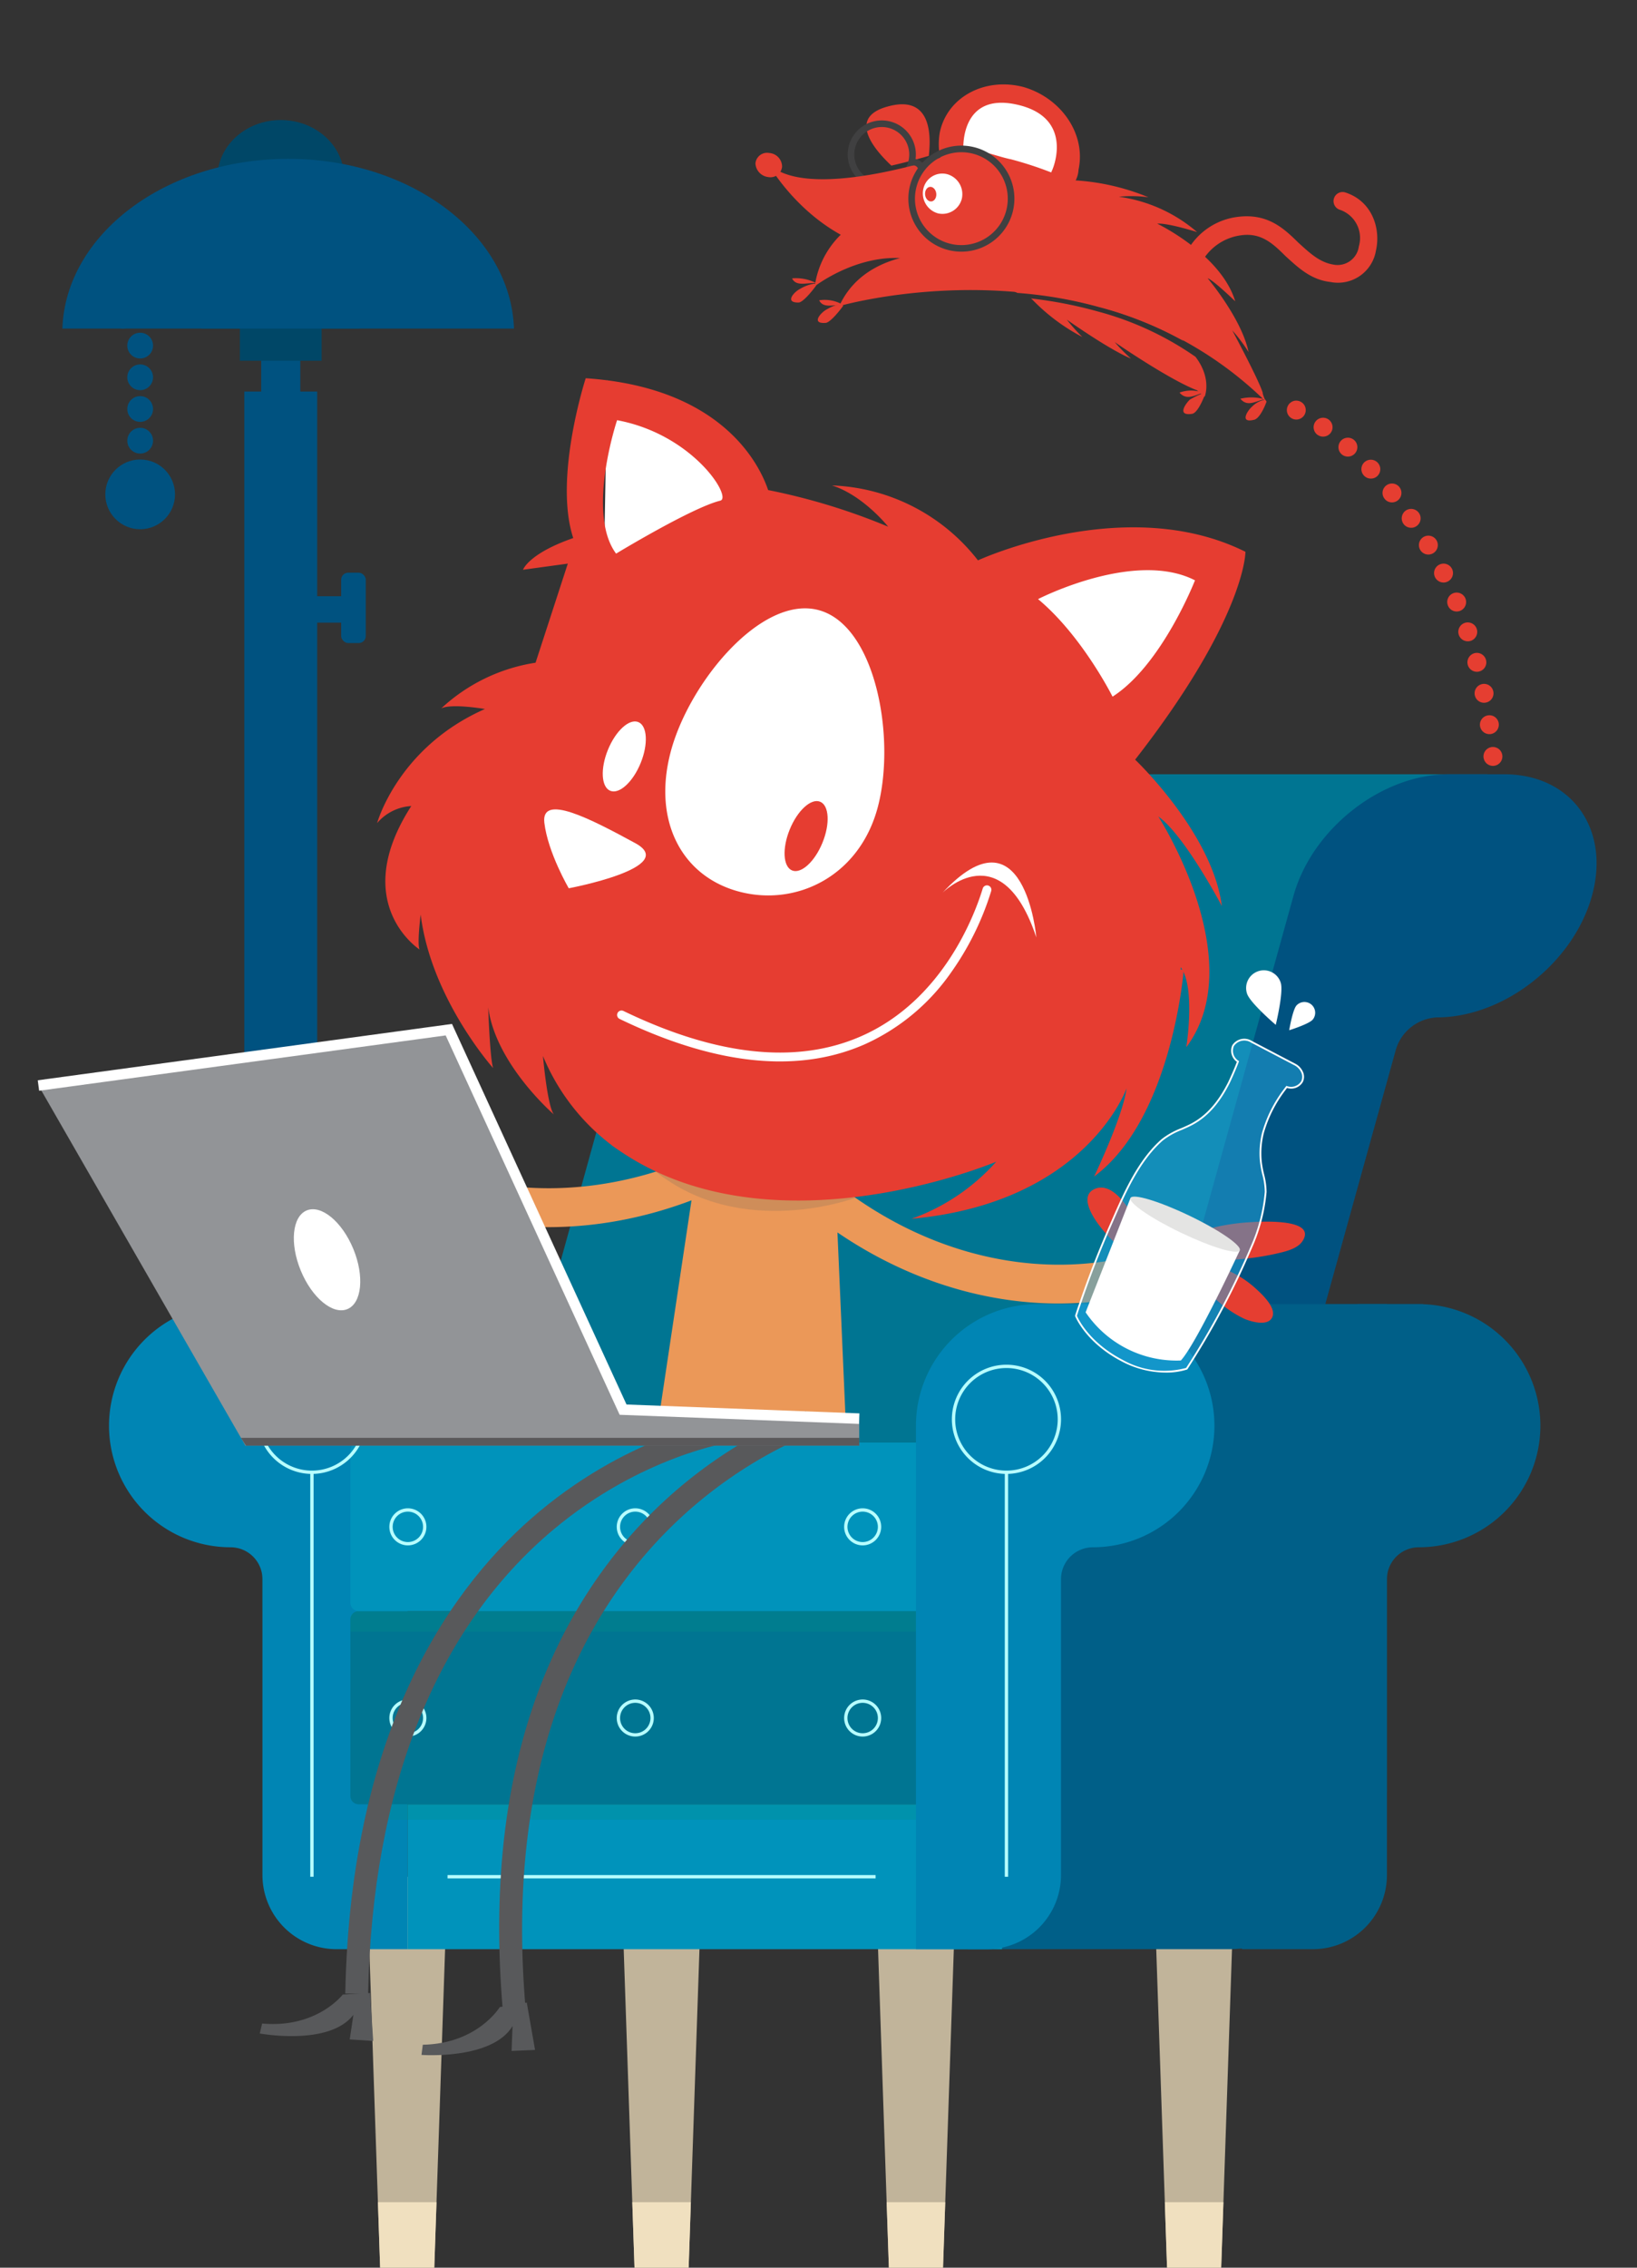 <svg xmlns="http://www.w3.org/2000/svg" viewBox="0 0 260 360"><rect x="0" y="0" width="260" height="360" fill="#333333" stroke="none"/><defs><style>.cls-2{fill:#005280}.cls-3{fill:#004767}.cls-4{fill:#c1b49a}.cls-5{fill:#f0e0bf}.cls-6{fill:#005f88}.cls-8{fill:#0085b4}.cls-9{fill:#0093bb}.cls-10{fill:#02918a;opacity:.3;mix-blend-mode:multiply}.cls-11{fill:#007592}.cls-12{fill:#b7ffff}.cls-14{fill:#eb9858}.cls-15{fill:#fff}.cls-16{fill:#e63d31}.cls-18{fill:#e53e31}.cls-19{fill:#58595b}.cls-24{fill:#404041}</style></defs><g style="isolation:isolate"><g id="Layer_1" data-name="Layer 1"><path class="cls-2" d="M38.805 62.158h11.572v109.135H38.805z"/><ellipse class="cls-3" cx="44.591" cy="28.213" rx="10.065" ry="9.155"/><path class="cls-3" d="M32.051 46.122H57.13v6.043H32.051z"/><path class="cls-2" d="M41.487 55.384h6.209v9.502h-6.209z"/><path class="cls-3" d="M38.1 51.057h12.983v6.209H38.1z"/><circle class="cls-2" cx="22.263" cy="78.482" r="5.535"/><circle class="cls-2" cx="22.263" cy="69.96" r="2.045"/><circle class="cls-2" cx="22.263" cy="64.929" r="2.045"/><circle class="cls-2" cx="22.263" cy="59.897" r="2.045"/><circle class="cls-2" cx="22.263" cy="54.866" r="2.045"/><circle class="cls-2" cx="19.521" cy="50.744" r="1.422"/><circle class="cls-2" cx="19.521" cy="47.244" r="1.422"/><path class="cls-2" d="M81.636 52.166c-.512-14.949-16.367-26.948-35.864-26.948s-35.352 12-35.865 26.948zM49.766 94.657H56v4.188h-6.234z"/><rect class="cls-2" x="54.188" y="90.918" width="3.906" height="11.168" rx="1.113"/><path class="cls-4" d="M60.376 360h8.6l2.108-62.063H58.269L60.376 360z"/><path class="cls-5" d="M69.33 349.602L68.976 360h-8.6l-.353-10.398h9.307z"/><path class="cls-4" d="M141.177 360h8.6l2.107-62.063h-12.815L141.177 360z"/><path class="cls-5" d="M150.13 349.602L149.777 360h-8.6l-.353-10.398h9.306z"/><path class="cls-4" d="M185.359 360h8.6l2.107-62.063h-12.815L185.359 360z"/><path class="cls-5" d="M194.312 349.602L193.959 360h-8.6l-.353-10.398h9.306z"/><path class="cls-4" d="M100.777 360h8.6l2.107-62.063H98.669L100.777 360z"/><path class="cls-5" d="M109.73 349.602L109.377 360h-8.6l-.354-10.398h9.307z"/><path class="cls-6" d="M194.975 309.437h-41.292l11.093-102.404h55.508v77.095a25.309 25.309 0 01-25.309 25.309z"/><path fill="#006663" d="M41.685 207.033h80.773v48.738H41.685z"/><path class="cls-8" d="M41.685 207.033h-5.07a19.3 19.3 0 00-19.3 19.3 19.3 19.3 0 0019.3 19.3 5.07 5.07 0 015.07 5.068v46.962a11.774 11.774 0 0011.773 11.774h11.265v-83.105a19.3 19.3 0 00-19.3-19.3z"/><path class="cls-9" d="M64.723 286.437h94.425v23H64.723z"/><path class="cls-10" d="M59.595 258.235h106.006V288.9H59.595a1.326 1.326 0 01-1.326-1.326v-28.014a1.326 1.326 0 011.326-1.326z"/><path class="cls-11" d="M133.521 122.915h102.704l-77.077 136.074-71.331 12.115 1.975-18.649 32.666-102.754 11.063-26.786z"/><path class="cls-2" d="M233.831 122.915h5.07c10.658 0 16.902 8.641 13.944 19.3-2.957 10.659-13.995 19.3-24.654 19.3a7.178 7.178 0 00-6.476 5.069l-13.029 46.962c-1.804 6.502-8.538 11.773-15.04 11.773h-11.264l17.702-63.804 5.355-19.3c2.957-10.659 13.995-19.3 24.654-19.3z"/><path class="cls-11" d="M133.52 122.915h5.07c10.659 0 16.902 8.641 13.945 19.3-2.957 10.659-13.995 19.3-24.654 19.3a7.178 7.178 0 00-6.476 5.069L95.548 260.87a13.405 13.405 0 01-13.477 10.234l-10.987-6.183 28.69-103.406 5.354-19.3c2.958-10.659 13.996-19.3 24.654-19.3z"/><path class="cls-11" d="M56.975 255.77H162.98v30.667H56.975a1.326 1.326 0 01-1.326-1.326v-28.014a1.326 1.326 0 011.326-1.326z"/><path class="cls-10" d="M55.649 259.044v-1.947a1.326 1.326 0 011.326-1.326h106.006v3.273z"/><path class="cls-9" d="M56.975 229.008H162.98v26.763H56.975a1.326 1.326 0 01-1.326-1.326v-24.11a1.326 1.326 0 011.326-1.327z"/><path class="cls-12" d="M137.015 245.331a2.942 2.942 0 112.942-2.941 2.945 2.945 0 01-2.942 2.941zm0-5.357a2.415 2.415 0 102.415 2.416 2.418 2.418 0 00-2.415-2.416zM100.898 245.331a2.942 2.942 0 112.942-2.941 2.945 2.945 0 01-2.942 2.941zm0-5.357a2.415 2.415 0 102.415 2.416 2.418 2.418 0 00-2.415-2.416zM64.781 245.331a2.942 2.942 0 112.942-2.941 2.946 2.946 0 01-2.942 2.941zm0-5.357a2.415 2.415 0 102.415 2.416 2.418 2.418 0 00-2.415-2.416zM137.015 275.682a2.942 2.942 0 112.942-2.941 2.945 2.945 0 01-2.942 2.941zm0-5.357a2.415 2.415 0 102.415 2.416 2.418 2.418 0 00-2.415-2.416zM100.898 275.682a2.942 2.942 0 112.942-2.941 2.945 2.945 0 01-2.942 2.941zm0-5.357a2.415 2.415 0 102.415 2.416 2.418 2.418 0 00-2.415-2.416zM64.781 275.682a2.942 2.942 0 112.942-2.941 2.946 2.946 0 01-2.942 2.941zm0-5.357a2.415 2.415 0 102.415 2.416 2.418 2.418 0 00-2.415-2.416z"/><path class="cls-6" d="M168.515 207.033h57.523v22.04h-57.523z"/><path class="cls-8" d="M168.515 207.033h5.069a19.3 19.3 0 0119.3 19.3 19.3 19.3 0 01-19.3 19.3 5.07 5.07 0 00-5.07 5.068v46.962a11.774 11.774 0 01-11.773 11.774h-11.264v-83.105a19.3 19.3 0 0119.3-19.3z"/><path class="cls-6" d="M220.284 207.033h5.069a19.3 19.3 0 0119.3 19.3 19.3 19.3 0 01-19.3 19.3 5.07 5.07 0 00-5.07 5.068v46.962a11.774 11.774 0 01-11.773 11.774h-11.264v-83.104a19.3 19.3 0 0119.3-19.3z"/><path class="cls-12" d="M159.852 233.988a8.669 8.669 0 118.668-8.669 8.679 8.679 0 01-8.668 8.669zm0-16.81a8.142 8.142 0 108.141 8.141 8.15 8.15 0 00-8.141-8.141z"/><path class="cls-12" d="M159.588 233.724h.527v64.212h-.527zM49.54 233.988a8.669 8.669 0 118.67-8.669 8.678 8.678 0 01-8.67 8.669zm0-16.81a8.142 8.142 0 108.142 8.141 8.15 8.15 0 00-8.141-8.141z"/><path class="cls-12" d="M49.277 233.724h.527v64.212h-.527zM71.084 297.673h67.985v.527H71.084z"/><path d="M48.203 199.971h33.04a2.431 2.431 0 012.43 2.431v4.63H45.772v-4.63a2.431 2.431 0 012.43-2.43z" transform="rotate(180 64.723 203.502)" fill="#02514d"/><path class="cls-14" d="M104.581 225.537l7.262-48.42 20.338-.435 2.156 49.385-29.756-.53z"/><path class="cls-14" d="M62.469 187.14l1.995-1.664a10.395 10.395 0 001.169-1.528c18.117 8.426 40.38 5.433 58.912-8.517l3.695 4.91c-12.407 9.34-26.383 14.197-39.966 14.458a56.713 56.713 0 01-27.927-6.639 10.287 10.287 0 002.122-1.02z"/><path class="cls-14" d="M123.91 179.496c17.103 19.15 41.317 26.039 62.276 17.936-.47 2.301-.897 4.611-1.302 6.931a55.971 55.971 0 01-19.934 2.482c-16.501-.94-32.891-9-45.624-23.256z"/><path class="cls-15" d="M135.177 179.791l33.292-12.651 9.034-39.97 2.665-12.732 14.092-23.433-7.027-6.2-22.285 3.386-24.715 9.951-29.066-25.082-14.721-12.681-.59 33.162-16.086 24.931 3.229 26.395 22.404 28.338 29.774 6.586z"/><path class="cls-16" d="M65.322 127.96c-9.98 15.48 1.313 22.773 1.313 22.773-.411-.938.178-5.544.178-5.544 1.648 13.336 11.508 24.369 11.508 24.369-.523-1.626-.78-9.65-.78-9.65 1.17 9.045 10.434 17.018 10.434 17.018-1.052-1.336-1.738-9.285-1.738-9.285a34.17 34.17 0 0010.343 13.716 18.007 18.007 0 003.511 2.183c.476.22.946.43 1.412.636l-.003.003-.09.049a32.41 32.41 0 016.909 2.847c-8.32-4.612-5.23-2.121.114-1.261 3.917.63 6.445 1.712 10.013 1.158a396.686 396.686 0 0122.24-2.798c8.169-.802 13.093-2.615 20.565-4.613q2.33-.268 4.664-.52a106.911 106.911 0 018.712-5.283c.492-.266 1-.48 1.503-.707a83.012 83.012 0 004.202-8.835c.57 1.938-.157 4.943-1.136 7.683a23.555 23.555 0 013.908-.756c.033-.042.056-.083.09-.125a8.798 8.798 0 011.295-1.316q-.248.105-.494.214c3.339-7.354 3.53-16.368 3.53-16.368 2.403 3.228.891 12.701.891 12.701 10.32-13.792-4.446-36.632-4.446-36.632 4.183 2.988 10.092 14.22 10.092 14.22-1.482-11.595-13.772-23.24-13.772-23.24 17.611-22.597 17.52-33 17.52-33-19.02-9.47-42.485 1.36-42.485 1.36a30.792 30.792 0 00-23.181-11.894c4.974 1.576 8.922 6.55 8.922 6.55A100.14 100.14 0 00122 77.798c-1.287-3.83-7.131-16.291-28.973-17.752 0 0-5.13 15.79-1.98 25.371-7.125 2.475-7.977 5.032-7.977 5.032l7.114-.974-5.122 15.731a28.297 28.297 0 00-14.982 7.253c1.688-.823 6.937.1 6.937.1-13.82 6.081-17.12 18.106-17.12 18.106a7.72 7.72 0 015.426-2.705zm99.548-32.85s15.332-7.898 24.926-2.981c0 0-5.235 13.436-13.093 18.467 0 0-4.825-9.656-11.833-15.486zm-58.376 24.36c2.858-11 14.368-24.994 23.467-22.63 9.099 2.363 12.34 20.19 9.483 31.19-2.858 11-12.863 15.906-21.962 13.541-9.098-2.363-13.845-11.1-10.988-22.101zM98.01 66.707c12.114 2.255 18.331 12.3 16.392 12.773-4.495 1.096-16.55 8.409-16.55 8.409-4.783-6.43.158-21.182.158-21.182z"/><path d="M135.866 190.148s-18.091 6.835-31.817-4.233z" style="mix-blend-mode:multiply" fill="#606161" opacity=".2"/><path class="cls-16" d="M188.009 153.961s-1.828 23.628-14.238 32.818c0 0 4.565-9.49 5.157-14.005 0 0-6.366 18.16-34.153 20.712a32.827 32.827 0 0013.456-9.065s-36.6 15.492-61.077-2.628l51.147-9.097s24.376-19.95 24.923-19.972c.547-.021 14.785 1.237 14.785 1.237z"/><path class="cls-15" d="M100.895 133.85c7.09 3.853-10.56 7.166-10.56 7.166s-3.309-5.648-3.877-10.392c-.568-4.746 7.347-.626 14.437 3.227z"/><path class="cls-18" d="M182.888 202.817c.825 2.06 2.316 5.62 4.864 5.922 4.913.597.463-6.408-.727-8.485a59.202 59.202 0 006.513 6.396 17.669 17.669 0 004.084 2.707c1.095.462 3.82 1.28 4.467-.292.643-1.562-1.827-3.773-2.839-4.683a16.255 16.255 0 00-10.764-4.06c2.892-.046 5.785-.161 8.665-.445a41.947 41.947 0 005.446-.834c1.38-.323 3.455-.725 4.292-2.04 2.36-3.709-7.087-3.057-8.566-2.96-5.797.383-9.98 2.027-15.242 4.374l-.373.166c-1.166-2.627-4.64-11.056-8.53-9.952-5.009 1.604 4.274 11.04 7.354 11.734zM63.562 188.297c-.668 2.116-1.889 5.777-4.407 6.27-4.855.961-.94-6.357.09-8.517a59.204 59.204 0 01-6.017 6.865 17.669 17.669 0 01-3.87 3.005c-1.057.542-3.713 1.562-4.476.041-.758-1.51 1.54-3.898 2.48-4.881a16.255 16.255 0 0110.432-4.852c-2.888.169-5.781.27-8.674.202a41.947 41.947 0 01-5.493-.424c-1.401-.22-3.5-.465-4.432-1.713-2.632-3.523 6.838-3.579 8.32-3.592 5.81-.051 10.103 1.276 15.527 3.222l.384.138c.966-2.706 3.8-11.371 7.762-10.56 5.115 1.225-3.437 11.327-6.456 12.25z"/><path class="cls-15" d="M149.672 141.753c13.071-14.057 14.929 7.07 14.929 7.07-5.542-16.632-14.93-7.07-14.93-7.07z"/><path class="cls-15" d="M130.416 167.915c-9.224 1.722-19.952-.337-32.006-6.158a.702.702 0 11.611-1.265c14.804 7.15 27.497 8.504 37.725 4.023 13.064-5.722 18.105-19.407 19.338-23.465a.702.702 0 111.344.409 45.352 45.352 0 01-6.418 12.99 33.44 33.44 0 01-13.7 11.352 31.566 31.566 0 01-6.894 2.114z"/><path class="cls-19" d="M58.468 316.544l-3.628-.069c.82-42.706 17.245-65.204 30.88-76.558 14.852-12.368 29.356-14.507 29.966-14.592l.5 3.594-.25-1.797.252 1.796c-.14.02-14.235 2.132-28.301 13.916-18.62 15.597-28.793 41.086-29.42 73.71z"/><path class="cls-19" d="M54.443 316.634s-4.116 5.396-12.806 4.603l-.382 1.58s11.037 2.06 14.875-2.965l-.585 3.908 3.725.246-.487-7.615zM79.933 319.947c-2.656-29.314 2.877-53.374 16.446-71.513a73.903 73.903 0 0131.623-24.396l1.328 3.375c-12.264 4.824-51.809 25.73-45.784 92.206z"/><path class="cls-19" d="M79.377 318.629s-3.501 5.813-12.226 5.975l-.206 1.614s11.195.84 14.46-4.575l-.153 3.949 3.73-.163-1.318-7.516z"/><path fill="#929497" d="M136.467 225.213v4.288H38.983L6.107 172.326l65.18-8.862 27.676 60.32 37.504 1.429z"/><path class="cls-15" d="M136.435 226.048l-38.017-1.449-27.633-60.224-64.565 8.779-.225-1.657 65.794-8.945.258.563 27.462 59.853 36.99 1.41-.064 1.67z"/><path style="mix-blend-mode:multiply" opacity=".5" fill="#231f20" d="M38.27 228.261h98.197v1.24H39.065l-.795-1.24z"/><ellipse class="cls-15" cx="51.943" cy="199.99" rx="4.514" ry="8.472" transform="rotate(-22.391 51.943 199.99)"/><ellipse class="cls-16" cx="128.032" cy="132.729" rx="5.891" ry="2.804" transform="rotate(-67.775 128.032 132.729)"/><ellipse class="cls-15" cx="99.154" cy="120.085" rx="5.891" ry="2.804" transform="rotate(-67.775 99.154 120.085)"/><path d="M184.596 180.946c1.26-1.105 3.217-1.683 4.688-2.466a14.42 14.42 0 005.912-6.626c.09-.18.978-2.102 1.425-3.336a2.04 2.04 0 01-.773-2.516 2.122 2.122 0 012.9-.63l6.903 3.615a2.121 2.121 0 011.133 2.743 2.02 2.02 0 01-2.423.823q-.172.225-.34.454a20.635 20.635 0 00-3.428 6.83 13.562 13.562 0 00-.336 4.54c.132 1.56.821 3.299.765 4.84a27.074 27.074 0 01-2.273 8.762 126.48 126.48 0 01-10.27 19.304s-4.546 1.703-10.281-1.301h-.007c-5.736-3.005-7.298-7.093-7.298-7.093.249-.821.545-1.628.823-2.44a155.932 155.932 0 014.714-12.07c2.03-4.633 4.261-10.009 8.166-13.433z" fill="#26a9e0" opacity=".5"/><path class="cls-15" d="M185.132 217.897a15.016 15.016 0 01-6.98-1.778l-.027-.012c-5.718-2.994-7.349-7.126-7.364-7.167l-.018-.045.015-.047c.178-.593.386-1.188.587-1.763.079-.228.159-.454.236-.682a155.323 155.323 0 014.72-12.08l.28-.644c1.956-4.477 4.172-9.551 7.92-12.84a12.08 12.08 0 013.13-1.745c.565-.247 1.098-.48 1.587-.74 2.37-1.262 4.23-3.348 5.851-6.564.092-.184.934-2.009 1.383-3.223a2.154 2.154 0 01-.73-2.63 2.26 2.26 0 013.092-.692l6.904 3.616a2.64 2.64 0 011.23 1.313 1.889 1.889 0 01-.038 1.622 2.148 2.148 0 01-2.495.92q-.14.186-.278.375a20.443 20.443 0 00-3.407 6.782 13.322 13.322 0 00-.332 4.493 15.68 15.68 0 00.368 2.036 11.475 11.475 0 01.399 2.82 27.52 27.52 0 01-2.285 8.812 126.813 126.813 0 01-10.28 19.325l-.026.04-.045.017a10.728 10.728 0 01-3.397.481zm-6.895-2.053l.027.012a13.48 13.48 0 0010.122 1.309 126.584 126.584 0 0010.232-19.24 27.254 27.254 0 002.262-8.712 11.204 11.204 0 00-.392-2.748 15.756 15.756 0 01-.373-2.076 13.577 13.577 0 01.34-4.587 20.71 20.71 0 013.451-6.878q.169-.231.341-.457l.06-.079.094.029a1.888 1.888 0 002.257-.753 1.612 1.612 0 00.026-1.382 2.357 2.357 0 00-1.1-1.17l-6.902-3.615a1.976 1.976 0 00-2.707.571 1.893 1.893 0 00.731 2.336l.085.063-.036.1c-.443 1.222-1.336 3.16-1.432 3.35-1.65 3.272-3.547 5.397-5.972 6.688-.498.265-1.036.5-1.605.75a11.895 11.895 0 00-3.057 1.698c-3.7 3.247-5.904 8.29-7.847 12.74l-.282.643a155.304 155.304 0 00-4.71 12.059l-.237.684a45.84 45.84 0 00-.57 1.704c.19.445 1.908 4.187 7.194 6.961z"/><path class="cls-15" d="M196.906 198.5s-6.82 14.722-9.353 17.48a17.435 17.435 0 01-15.127-7.65l7.128-18.146z"/><path d="M179.554 190.184c-.36.75 3.232 3.22 8.024 5.517 4.792 2.297 8.968 3.55 9.328 2.8.36-.752-3.233-3.223-8.024-5.52-4.792-2.296-8.968-3.549-9.328-2.797z" fill="#e4e4e3"/><path class="cls-15" d="M205.913 159.626c-.62.712-1.154 3.927-1.154 3.927s3.112-.97 3.732-1.681a1.71 1.71 0 00-2.578-2.246zM198.065 157.745c.479 1.477 4.56 4.953 4.56 4.953s1.269-5.209.79-6.686a2.812 2.812 0 10-5.35 1.733z"/><path class="cls-18" d="M141.573 26.293a100.23 100.23 0 005.948-1.548c.278-2.56.767-9.832-6.473-7.852-6.875 1.82-1.69 7.316.525 9.4z"/><path class="cls-24" d="M137.111 29.074a5.412 5.412 0 117.484-1.605 5.419 5.419 0 01-7.484 1.605zm5.31-8.209a4.364 4.364 0 101.294 6.035 4.37 4.37 0 00-1.294-6.035z"/><path class="cls-18" d="M200.54 62.41a.087.087 0 00-.011-.125c-.627-2.037-4.813-9.84-4.813-9.84a26.761 26.761 0 012.591 3.445c-1.113-5.353-6.502-11.717-6.502-11.717.914.298 4.386 3.664 4.386 3.664-2.255-7.47-12.39-12.33-12.39-12.33 1.634-.147 6.332 1.334 6.332 1.334a24.1 24.1 0 00-12.422-5.608 20.348 20.348 0 014.7.086 36.273 36.273 0 00-11.717-2.69 40.225 40.225 0 00-20.509-3.869s-22.399 7.587-28.313 1.016c0 0 8.202 15.115 24.45 14.61-2.892.26-10.006 1.531-13.022 8.205 0 0 40.413-11.737 67.81 15.227a5.806 5.806 0 01-.57-1.408z"/><path class="cls-18" d="M135.203 35.867a14.146 14.146 0 00-5.798 9.586s8-6.233 16.63-4.027l1.033-2.628zM142.532 27.095l2.288-.65a13.054 13.054 0 01-2.299.524zM119.985 25.945a1.855 1.855 0 012.197-1.655 2.183 2.183 0 012.033 2.163 1.855 1.855 0 01-2.197 1.656 2.296 2.296 0 01-2.033-2.164zM188.007 54.15c-3.438-2.989-9.826-6.347-21.531-8.912l-10.461-1.409s2.183 1.01 5.565 2.672a67.217 67.217 0 0113.01 2.258 56.481 56.481 0 0113.417 5.391z"/><path class="cls-18" d="M174.269 49.421a66.98 66.98 0 00-10.517-2.037l.205.172a31.254 31.254 0 007.951 5.944 27.627 27.627 0 01-2.466-2.759s6.569 4.674 10.191 6.188a25.275 25.275 0 01-2.58-2.622l-.206-.171.205.171c.138.115 8.717 6.003 13.049 7.644l.205.172a5.287 5.287 0 00-2.961.202c.993 1.179 2.206.563 3.373.141l.068.058a16.919 16.919 0 00-1.82.924c-.697.696-2.05 2.593.33 2.253.754-.068 1.557-1.725 1.97-2.777l.068.058s1.205-2.835-1.455-6.337a49.362 49.362 0 00-15.61-7.224zM200.882 63.394c-1.315.181-2.735 1.323-3.876-.096a7.602 7.602 0 013.876.096z"/><path class="cls-18" d="M198.89 64.524a3.827 3.827 0 012.06-1.073c.069.058.149.24.217.298-.356.983-1.204 2.834-2.085 2.913-2.173.512-1.015-1.43-.191-2.138z"/><path class="cls-15" d="M152.802 26.364l-.759-5.638 5.05-5.905 5.853.934 3.176 2.188 2.214 3.479-.234 4.459-.646 4.116-3.602.132-11.052-3.765z"/><path class="cls-18" d="M149.327 25.09a21.422 21.422 0 00.934 2.643c.24.55.662 1.019.97 1.625a5.82 5.82 0 00.925 1.122 2.472 2.472 0 01.56.584 13.163 13.163 0 005.404 3.003c5.395 1.482 10.578-.821 12.596-5.187a4.277 4.277 0 00.586-1.954c1.208-5.625-2.73-11.358-8.72-13.104-6.103-1.609-12.099 1.528-13.307 7.152a10.882 10.882 0 00.052 4.117zm3.69-1.168c-.08-.88-.257-9.347 8.613-7.288 8.482 1.966 6.026 9.224 5.44 10.48a.9.9 0 00-.102.264 59.191 59.191 0 00-6.401-2.09c-2.39-.483-5.046-1.717-7.104-1.342l-.212.058c-.183.08-.166-.024-.234-.082z"/><path class="cls-15" d="M146.657 29.958a3.295 3.295 0 002.316 3.914 3.178 3.178 0 003.787-2.305 3.295 3.295 0 00-2.316-3.913 3.079 3.079 0 00-3.787 2.304z"/><ellipse class="cls-18" cx="147.817" cy="30.821" rx=".893" ry="1.161" transform="rotate(-5.732 147.817 30.821)"/><path class="cls-18" d="M131.378 49.08a6.446 6.446 0 012.334-.843c.011.126.148.24.217.298-.676.948-2.05 2.593-2.736 2.718-2.516.225-.787-1.705.185-2.173zM188.897 46.399a1.477 1.477 0 01-1.302-1.088 7.752 7.752 0 01.968-5.476 10.661 10.661 0 018.137-5.421c4.643-.543 7.201 1.827 9.497 4.094 1.724 1.557 3.323 3.126 5.575 3.495a3.408 3.408 0 004.052-2.9 4.723 4.723 0 00-3.057-5.812 1.443 1.443 0 01.895-2.743c4.31 1.389 5.653 5.77 4.882 9.2a6.111 6.111 0 01-7.221 5.021c-3.202-.347-5.291-2.442-7.153-4.114-2.09-2.095-3.952-3.767-7.142-3.29a8.378 8.378 0 00-6.043 4.028 5.576 5.576 0 00-.76 3.555 1.448 1.448 0 01-1.11 1.748c.045-.194-.15-.24-.218-.297z"/><path class="cls-18" d="M133.918 48.409c-1.464-.06-3.18.602-3.807-.737a5.76 5.76 0 013.807.737zM127.094 45.85a6.445 6.445 0 012.334-.843c.011.126.149.24.217.298-.676.948-2.05 2.593-2.736 2.717-2.402.089-.787-1.704.185-2.172zM129.611 44.927c-1.463-.059-3.18.602-3.806-.737a7.008 7.008 0 013.806.737z"/><path class="cls-24" d="M148.12 38.608a8.42 8.42 0 1111.643-2.496 8.43 8.43 0 01-11.643 2.496zm8.577-13.259a7.372 7.372 0 102.186 10.193 7.38 7.38 0 00-2.186-10.193z"/><path class="cls-24" d="M144.863 26.282l-.169-1.034a1.849 1.849 0 012.181 1.433l-1.026.214a.805.805 0 00-.986-.613z"/><path class="cls-18" d="M205.888 66.604a1.503 1.503 0 01-1.5-1.5 1.42 1.42 0 01.12-.58.954.954 0 01.14-.26.978.978 0 01.18-.22 1.355 1.355 0 01.23-.19 1.307 1.307 0 01.26-.14 1.333 1.333 0 01.28-.09 1.541 1.541 0 011.35.42 1.484 1.484 0 01.44 1.06 1.501 1.501 0 01-1.5 1.5zM235.067 115.255a1.494 1.494 0 011.28-1.69 1.486 1.486 0 011.691 1.27 1.508 1.508 0 01-1.28 1.7 1.51 1.51 0 01-.21.01 1.503 1.503 0 01-1.48-1.29zm-.829-4.89a1.498 1.498 0 011.18-1.77 1.493 1.493 0 011.76 1.18 1.493 1.493 0 01-1.18 1.76 1.434 1.434 0 01-.29.03 1.496 1.496 0 01-1.47-1.2zm-1.12-4.83a1.505 1.505 0 011.07-1.84 1.5 1.5 0 011.83 1.07 1.492 1.492 0 01-1.07 1.83 1.204 1.204 0 01-.38.05 1.503 1.503 0 01-1.45-1.11zm-1.42-4.75a1.498 1.498 0 01.95-1.9 1.508 1.508 0 011.9.95 1.508 1.508 0 01-.95 1.9 1.584 1.584 0 01-.47.07 1.5 1.5 0 01-1.43-1.02zm-1.72-4.64a1.493 1.493 0 01.81-1.96 1.506 1.506 0 011.96.82 1.51 1.51 0 01-.82 1.96 1.606 1.606 0 01-.57.11 1.481 1.481 0 01-1.38-.93zm-2.05-4.5a1.493 1.493 0 01.68-2.01 1.499 1.499 0 012.01.67 1.499 1.499 0 01-.68 2.01 1.421 1.421 0 01-.66.16 1.5 1.5 0 01-1.35-.83zm-2.36-4.35a1.5 1.5 0 01.53-2.05 1.506 1.506 0 012.06.53 1.5 1.5 0 01-.53 2.05 1.502 1.502 0 01-.76.21 1.492 1.492 0 01-1.3-.74zm-2.67-4.15a1.515 1.515 0 01.37-2.09 1.512 1.512 0 012.09.37 1.494 1.494 0 01-.37 2.09 1.44 1.44 0 01-.86.27 1.493 1.493 0 01-1.23-.64zm-2.97-3.94a1.487 1.487 0 01.21-2.11 1.506 1.506 0 012.11.21 1.504 1.504 0 01-.21 2.11 1.498 1.498 0 01-.95.34 1.452 1.452 0 01-1.16-.55zm-3.28-3.69a1.492 1.492 0 01.04-2.12 1.5 1.5 0 012.12.05 1.499 1.499 0 01-.04 2.12 1.473 1.473 0 01-1.04.41 1.477 1.477 0 01-1.08-.46zm-3.56-3.4a1.503 1.503 0 01-.13-2.12 1.5 1.5 0 012.11-.14 1.494 1.494 0 01.14 2.12 1.493 1.493 0 01-1.13.51 1.506 1.506 0 01-.99-.37zm-3.83-3.09v.01a1.503 1.503 0 01-.33-2.1 1.503 1.503 0 012.1-.33 1.511 1.511 0 01.33 2.1 1.51 1.51 0 01-1.22.61 1.472 1.472 0 01-.88-.29zM237.118 121.584a1.516 1.516 0 01-1.06-.44 1.018 1.018 0 01-.18-.23.79.79 0 01-.14-.26 1.344 1.344 0 01-.09-.28 1.388 1.388 0 01-.03-.29 1.499 1.499 0 011.79-1.47 1.15 1.15 0 01.28.09 1.067 1.067 0 01.26.13 1.458 1.458 0 01.23.19 1.515 1.515 0 01.44 1.06 1.387 1.387 0 01-.03.29 2.348 2.348 0 01-.08.28 1.604 1.604 0 01-.14.26 1.445 1.445 0 01-.19.23 1.43 1.43 0 01-.23.19 1.56 1.56 0 01-.26.14 1.846 1.846 0 01-.28.08 1.365 1.365 0 01-.29.03z"/></g></g></svg>